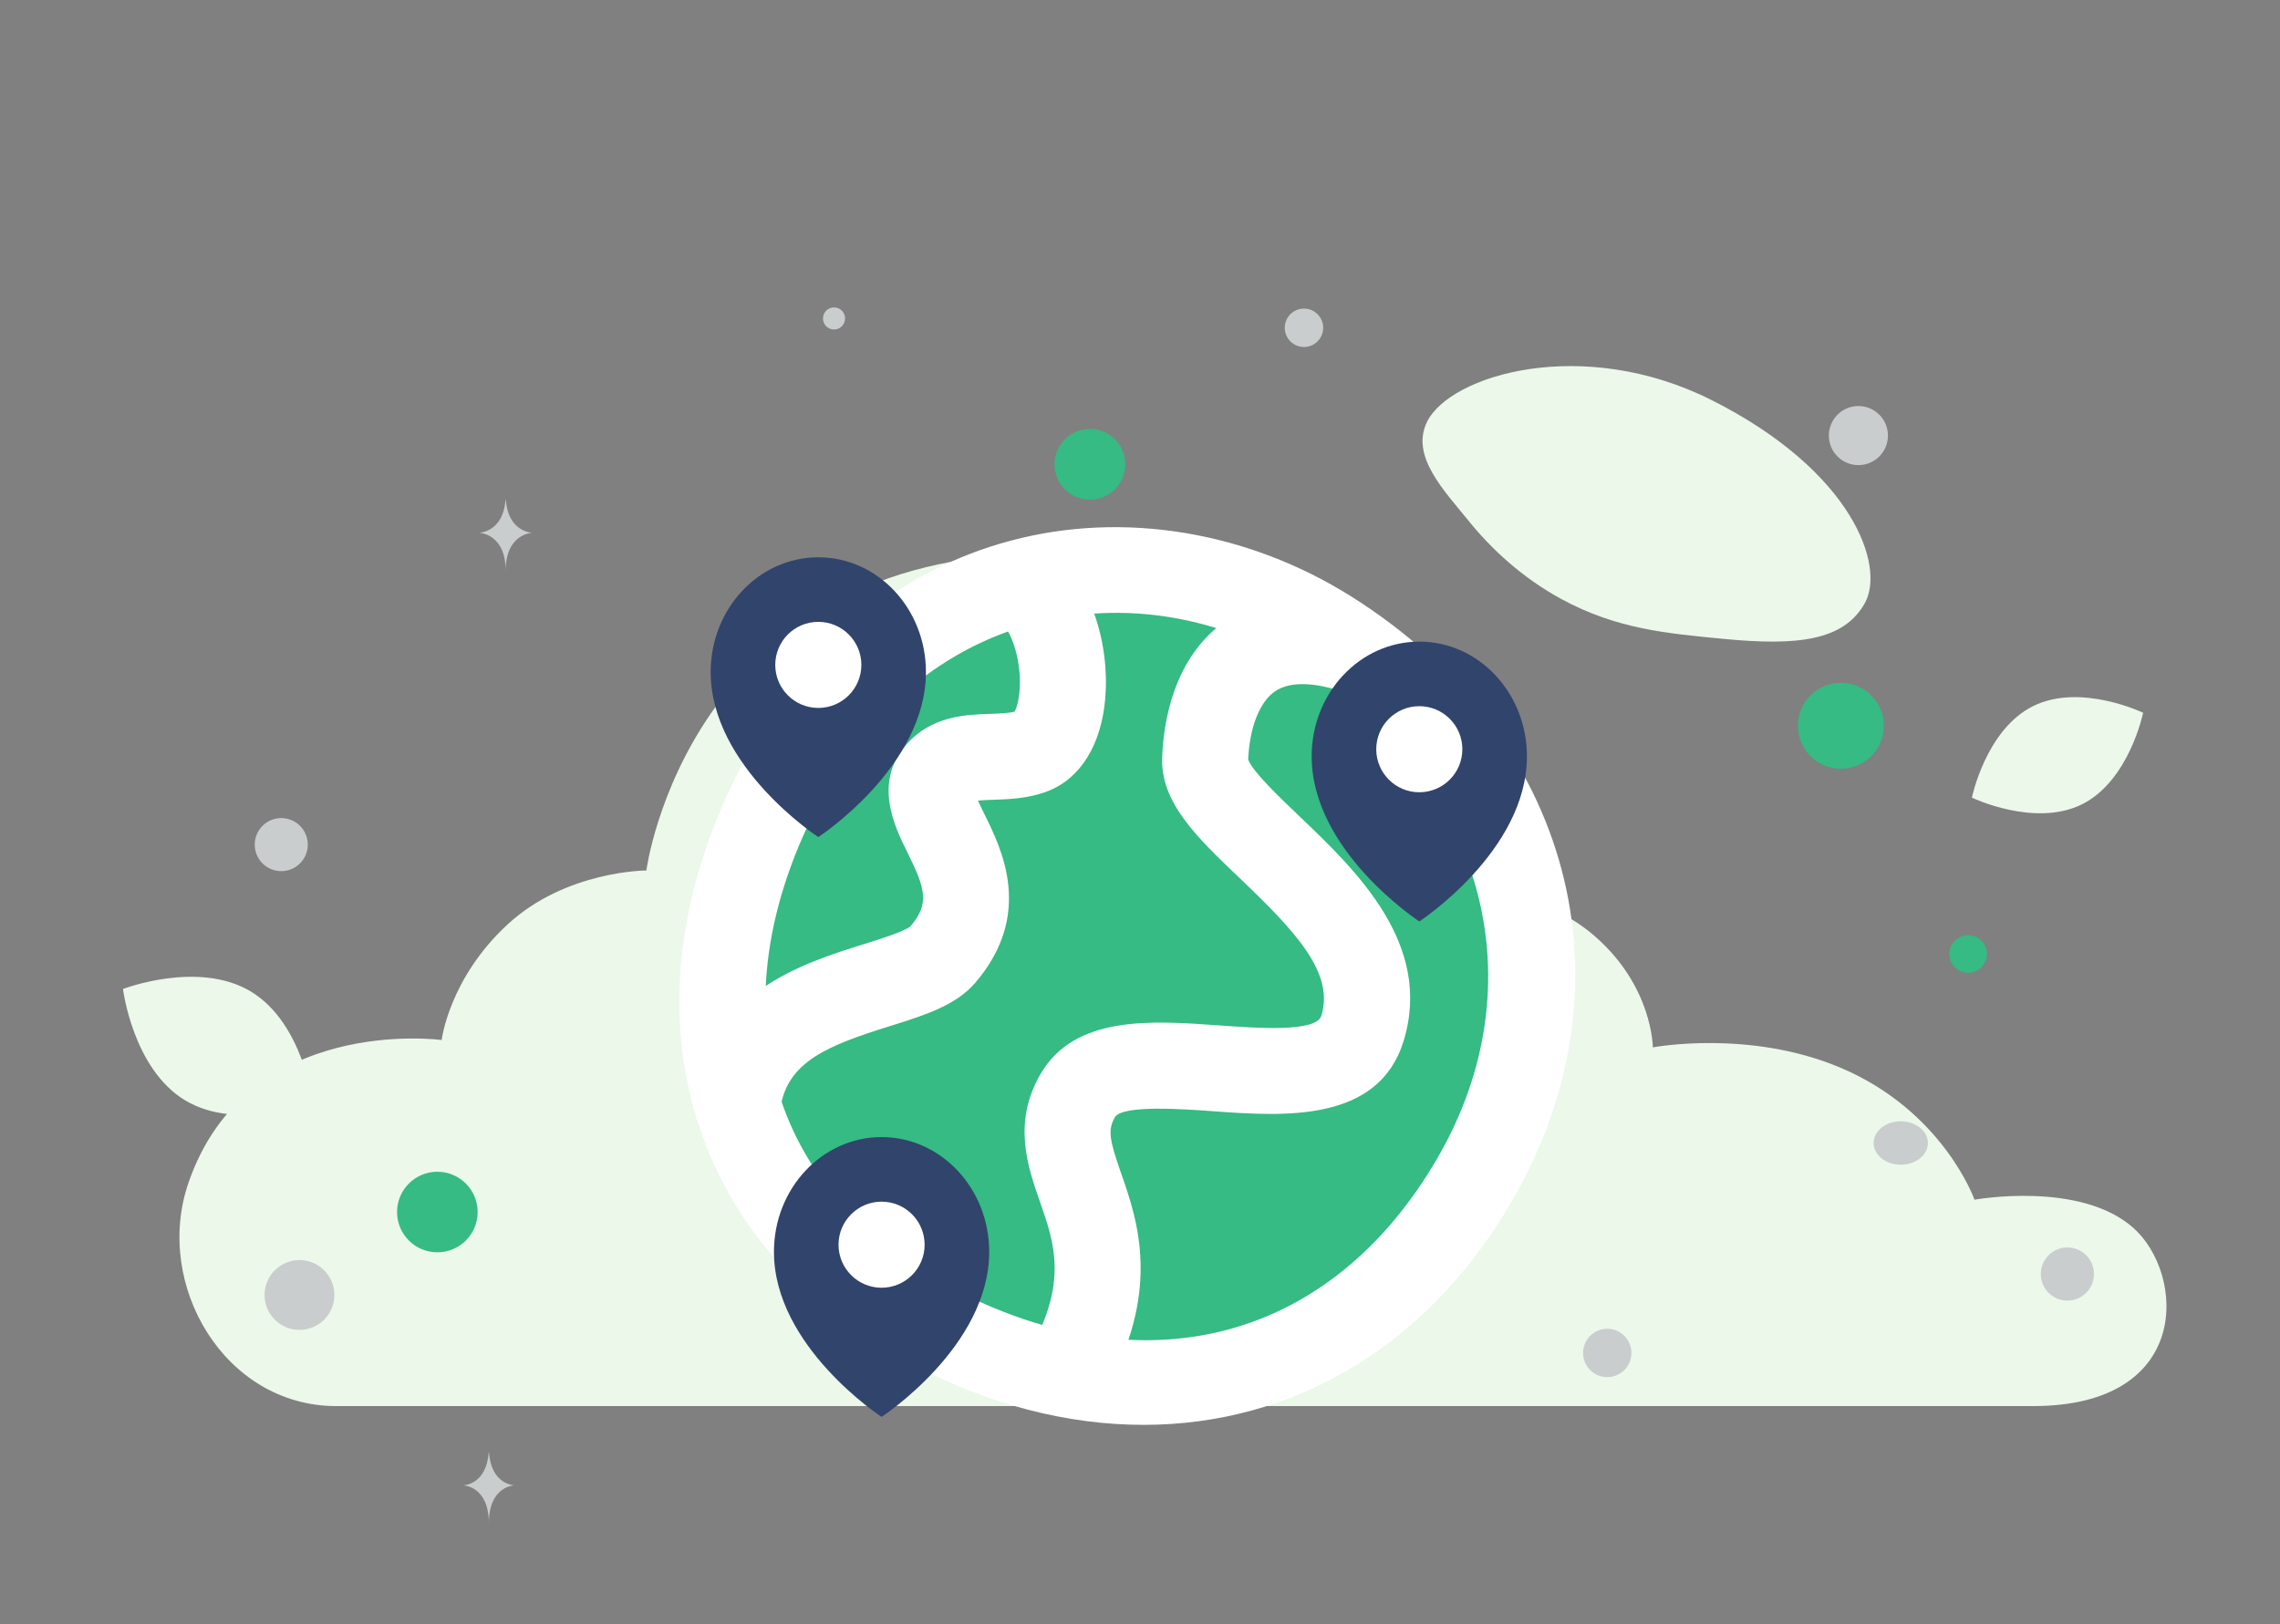 <?xml version="1.0" encoding="UTF-8"?>
<svg id="_レイヤー_1" data-name="レイヤー_1" xmlns="http://www.w3.org/2000/svg" width="160" height="114" version="1.1" viewBox="0 0 160 114">
  <rect x="0" y="0" width="160" height="114" fill="#808080" stroke="none"/>
  <!-- Generator: Adobe Illustrator 29.1.0, SVG Export Plug-In . SVG Version: 2.1.0 Build 142)  -->
  <defs>
    <style>
      .st0 {
        fill: #cacdce;
      }

      .st1, .st2 {
        fill: #ebf8ea;
      }

      .st2, .st3 {
        fill-rule: evenodd;
      }

      .st4 {
        fill: #fff;
      }

      .st5 {
        fill: #35bb83;
      }

      .st3 {
        fill: #31446c;
      }
    </style>
  </defs>
  <path class="st2" d="M23.592,98.688h119.093c11.179,0,10.666-9.281,7.014-12.515-3.742-3.314-11.137-1.97-11.137-1.97,0,0-2.202-6.243-9.449-9.282-6.41-2.688-13.125-1.409-13.125-1.409,0,0,0-4.284-4.105-7.832-4.104-3.549-9.577-3.203-9.577-3.203,0,0-3.762-23.624-28.901-23.624s-28.046,22.244-28.046,22.244c0,0-5.644,0-9.748,3.794-4.104,3.794-4.617,8.104-4.617,8.104,0,0-13.726-1.865-17.786,10.075-2.419,7.116,2.551,15.619,10.385,15.619Z"/>
  <g>
    <path class="st5" d="M54.942,54.692c-8.132,15.278-4.496,30.462,10.272,38.299,14.768,7.837,29.954,4.209,38.304-10.254,8.35-14.463,2.866-30.026-10.271-38.299-13.138-8.274-30.172-5.024-38.304,10.254Z"/>
    <path class="st4" d="M80.246,100.007c-5.334,0-10.926-1.419-16.447-4.35-7.549-4.006-12.708-9.944-14.92-17.172-2.393-7.82-1.217-16.538,3.399-25.211h0c4.146-7.789,10.773-13.233,18.663-15.33,7.891-2.098,16.608-.661,23.914,3.939,15.431,9.718,20.067,27.138,11.277,42.363-5.935,10.279-15.408,15.761-25.886,15.761ZM57.607,56.11c-3.847,7.228-4.869,14.354-2.955,20.609,1.732,5.663,5.874,10.367,11.977,13.606,13.704,7.273,26.836,3.787,34.274-9.097,7.081-12.264,3.271-26.342-9.266-34.237-5.979-3.765-12.777-4.906-19.146-3.214-6.25,1.661-11.536,6.041-14.885,12.332h0Z"/>
  </g>
  <path class="st4" d="M77.387,97.963l-5.228-3.018c2.816-4.878,1.846-7.658.818-10.602-.861-2.468-1.934-5.54.034-8.947,2.4-4.157,7.794-3.769,12.556-3.425,2.706.196,6.8.49,7.16-.683.924-3.006-1.793-5.897-5.732-9.654-2.981-2.843-5.556-5.298-5.44-8.457.09-2.471.782-6.999,4.403-9.562,1.777-1.259,4.924-2.436,9.824-.907l-1.797,5.763c-1.404-.438-3.333-.782-4.539.072-1.066.754-1.757,2.53-1.854,4.761.262.808,2.247,2.701,3.569,3.963,3.979,3.794,9.428,8.992,7.337,15.796-1.771,5.768-8.475,5.285-13.365,4.931-2.074-.151-6.385-.46-6.894.421-.516.894-.379,1.602.438,3.94,1.158,3.319,2.909,8.335-1.291,15.608Z"/>
  <path class="st4" d="M54.76,77.817l-5.976-.854c1.046-7.321,7.548-9.355,11.851-10.701,1.141-.356,2.865-.896,3.267-1.258,1.351-1.594,1.036-2.626-.217-5.159-.905-1.831-2.42-4.896-.094-7.57,1.771-2.034,4.165-2.115,5.913-2.173.626-.021,1.272-.043,1.693-.154.248-.415.543-1.717.261-3.434-.287-1.747-.967-2.729-1.329-2.938l3.019-5.228c3.457,1.996,4.714,6.895,4.42,10.603-.262,3.299-1.742,5.7-4.059,6.585-1.348.515-2.709.561-3.803.598-.321.011-.737.025-1.078.057.144.323.325.69.467.978,1.206,2.439,3.45,6.979-.628,11.779-1.375,1.618-3.533,2.293-6.032,3.075-4.331,1.354-7.205,2.489-7.678,5.793Z"/>
  <path class="st3" d="M64.978,47.169c0-4.449-3.382-8.055-7.553-8.055s-7.553,3.607-7.553,8.055c0,6.656,7.553,11.583,7.553,11.583,0,0,7.553-4.927,7.553-11.583Z"/>
  <path class="st4" d="M57.425,43.646c-1.669,0-3.021,1.353-3.021,3.021s1.353,3.021,3.021,3.021,3.021-1.353,3.021-3.021-1.353-3.021-3.021-3.021Z"/>
  <path class="st3" d="M107.153,53.089c0-4.449-3.381-8.055-7.553-8.055s-7.553,3.606-7.553,8.055c0,6.657,7.553,11.583,7.553,11.583,0,0,7.553-4.927,7.553-11.583Z"/>
  <path class="st4" d="M99.6,49.565c-1.669,0-3.021,1.353-3.021,3.021s1.353,3.021,3.021,3.021,3.021-1.353,3.021-3.021-1.352-3.021-3.021-3.021Z"/>
  <path class="st3" d="M69.418,87.864c0-4.449-3.382-8.055-7.553-8.055s-7.553,3.606-7.553,8.055c0,6.657,7.553,11.583,7.553,11.583,0,0,7.553-4.926,7.553-11.583Z"/>
  <path class="st4" d="M61.865,84.341c-1.668,0-3.021,1.353-3.021,3.021s1.353,3.021,3.021,3.021,3.021-1.353,3.021-3.021-1.353-3.021-3.021-3.021Z"/>
  <path class="st1" d="M130.864,42.335c-1.482,2.644-4.727,3.007-9.925,2.505-3.909-.379-7.475-.672-11.384-2.803-2.737-1.491-4.903-3.508-6.484-5.468-1.714-2.123-4.105-4.545-2.933-6.951,1.611-3.306,10.928-6.09,19.975-1.537,9.938,5.003,12.2,11.67,10.751,14.254Z"/>
  <path class="st1" d="M146.099,56.455c-3.318,1.646-7.721-.47-7.721-.47,0,0,.978-4.783,4.298-6.427,3.317-1.646,7.719.468,7.719.468,0,0-.979,4.783-4.296,6.429Z"/>
  <path class="st1" d="M13.002,77.235c3.681,2.206,8.961.167,8.961.167,0,0-.69-5.615-4.373-7.818-3.681-2.206-8.959-.169-8.959-.169,0,0,.69,5.615,4.371,7.821Z"/>
  <path class="st5" d="M129.183,47.924c-1.666,0-3.016,1.35-3.016,3.016s1.35,3.016,3.016,3.016,3.016-1.35,3.016-3.016-1.351-3.016-3.016-3.016Z"/>
  <path class="st5" d="M76.484,30.103c-1.371,0-2.483,1.112-2.483,2.483s1.111,2.483,2.483,2.483,2.483-1.112,2.483-2.483-1.112-2.483-2.483-2.483Z"/>
  <path class="st5" d="M30.691,87.896c-1.561,0-2.827-1.266-2.827-2.827s1.266-2.827,2.827-2.827,2.827,1.266,2.827,2.827-1.266,2.827-2.827,2.827Z"/>
  <path class="st5" d="M138.114,68.275c-.729,0-1.32-.591-1.32-1.319s.591-1.319,1.32-1.319,1.319.591,1.319,1.319-.591,1.319-1.319,1.319Z"/>
  <path class="st0" d="M112.789,96.656c-.937,0-1.696-.759-1.696-1.696s.759-1.696,1.696-1.696,1.697.759,1.697,1.696-.76,1.696-1.697,1.696Z"/>
  <path class="st0" d="M21.015,93.341c-1.353,0-2.45-1.097-2.45-2.45s1.097-2.45,2.45-2.45,2.45,1.097,2.45,2.45-1.097,2.45-2.45,2.45Z"/>
  <path class="st0" d="M145.08,91.285c-1.03,0-1.865-.835-1.865-1.865s.835-1.865,1.865-1.865,1.865.835,1.865,1.865-.835,1.865-1.865,1.865Z"/>
  <path class="st0" d="M130.414,32.645c-1.145,0-2.073-.928-2.073-2.073s.928-2.074,2.073-2.074,2.073.928,2.073,2.074-.928,2.073-2.073,2.073Z"/>
  <path class="st0" d="M21.536,58.8c.266.993-.323,2.014-1.317,2.28-.993.266-2.014-.323-2.28-1.317-.266-.993.323-2.014,1.317-2.28.993-.266,2.014.323,2.28,1.317Z"/>
  <path class="st0" d="M58.528,23.127c-.428,0-.775-.347-.775-.775s.347-.775.775-.775.775.347.775.775-.347.775-.775.775Z"/>
  <path class="st0" d="M133.386,81.748c-1.052,0-1.905-.682-1.905-1.524s.853-1.524,1.905-1.524,1.905.682,1.905,1.524-.853,1.524-1.905,1.524Z"/>
  <path class="st0" d="M92.809,22.658c.193.719-.234,1.458-.953,1.651-.719.193-1.458-.234-1.651-.953-.193-.719.234-1.458.953-1.651.719-.193,1.458.234,1.651.953Z"/>
  <path class="st0" d="M35.473,35.083h.027c.161,2.277,1.854,2.312,1.854,2.312,0,0-1.868.037-1.868,2.668,0-2.631-1.868-2.668-1.868-2.668,0,0,1.693-.035,1.854-2.312ZM34.292,101.947h.026c.154,2.27,1.78,2.305,1.78,2.305,0,0-1.793.036-1.793,2.66,0-2.624-1.793-2.66-1.793-2.66,0,0,1.625-.035,1.78-2.305Z"/>
</svg>